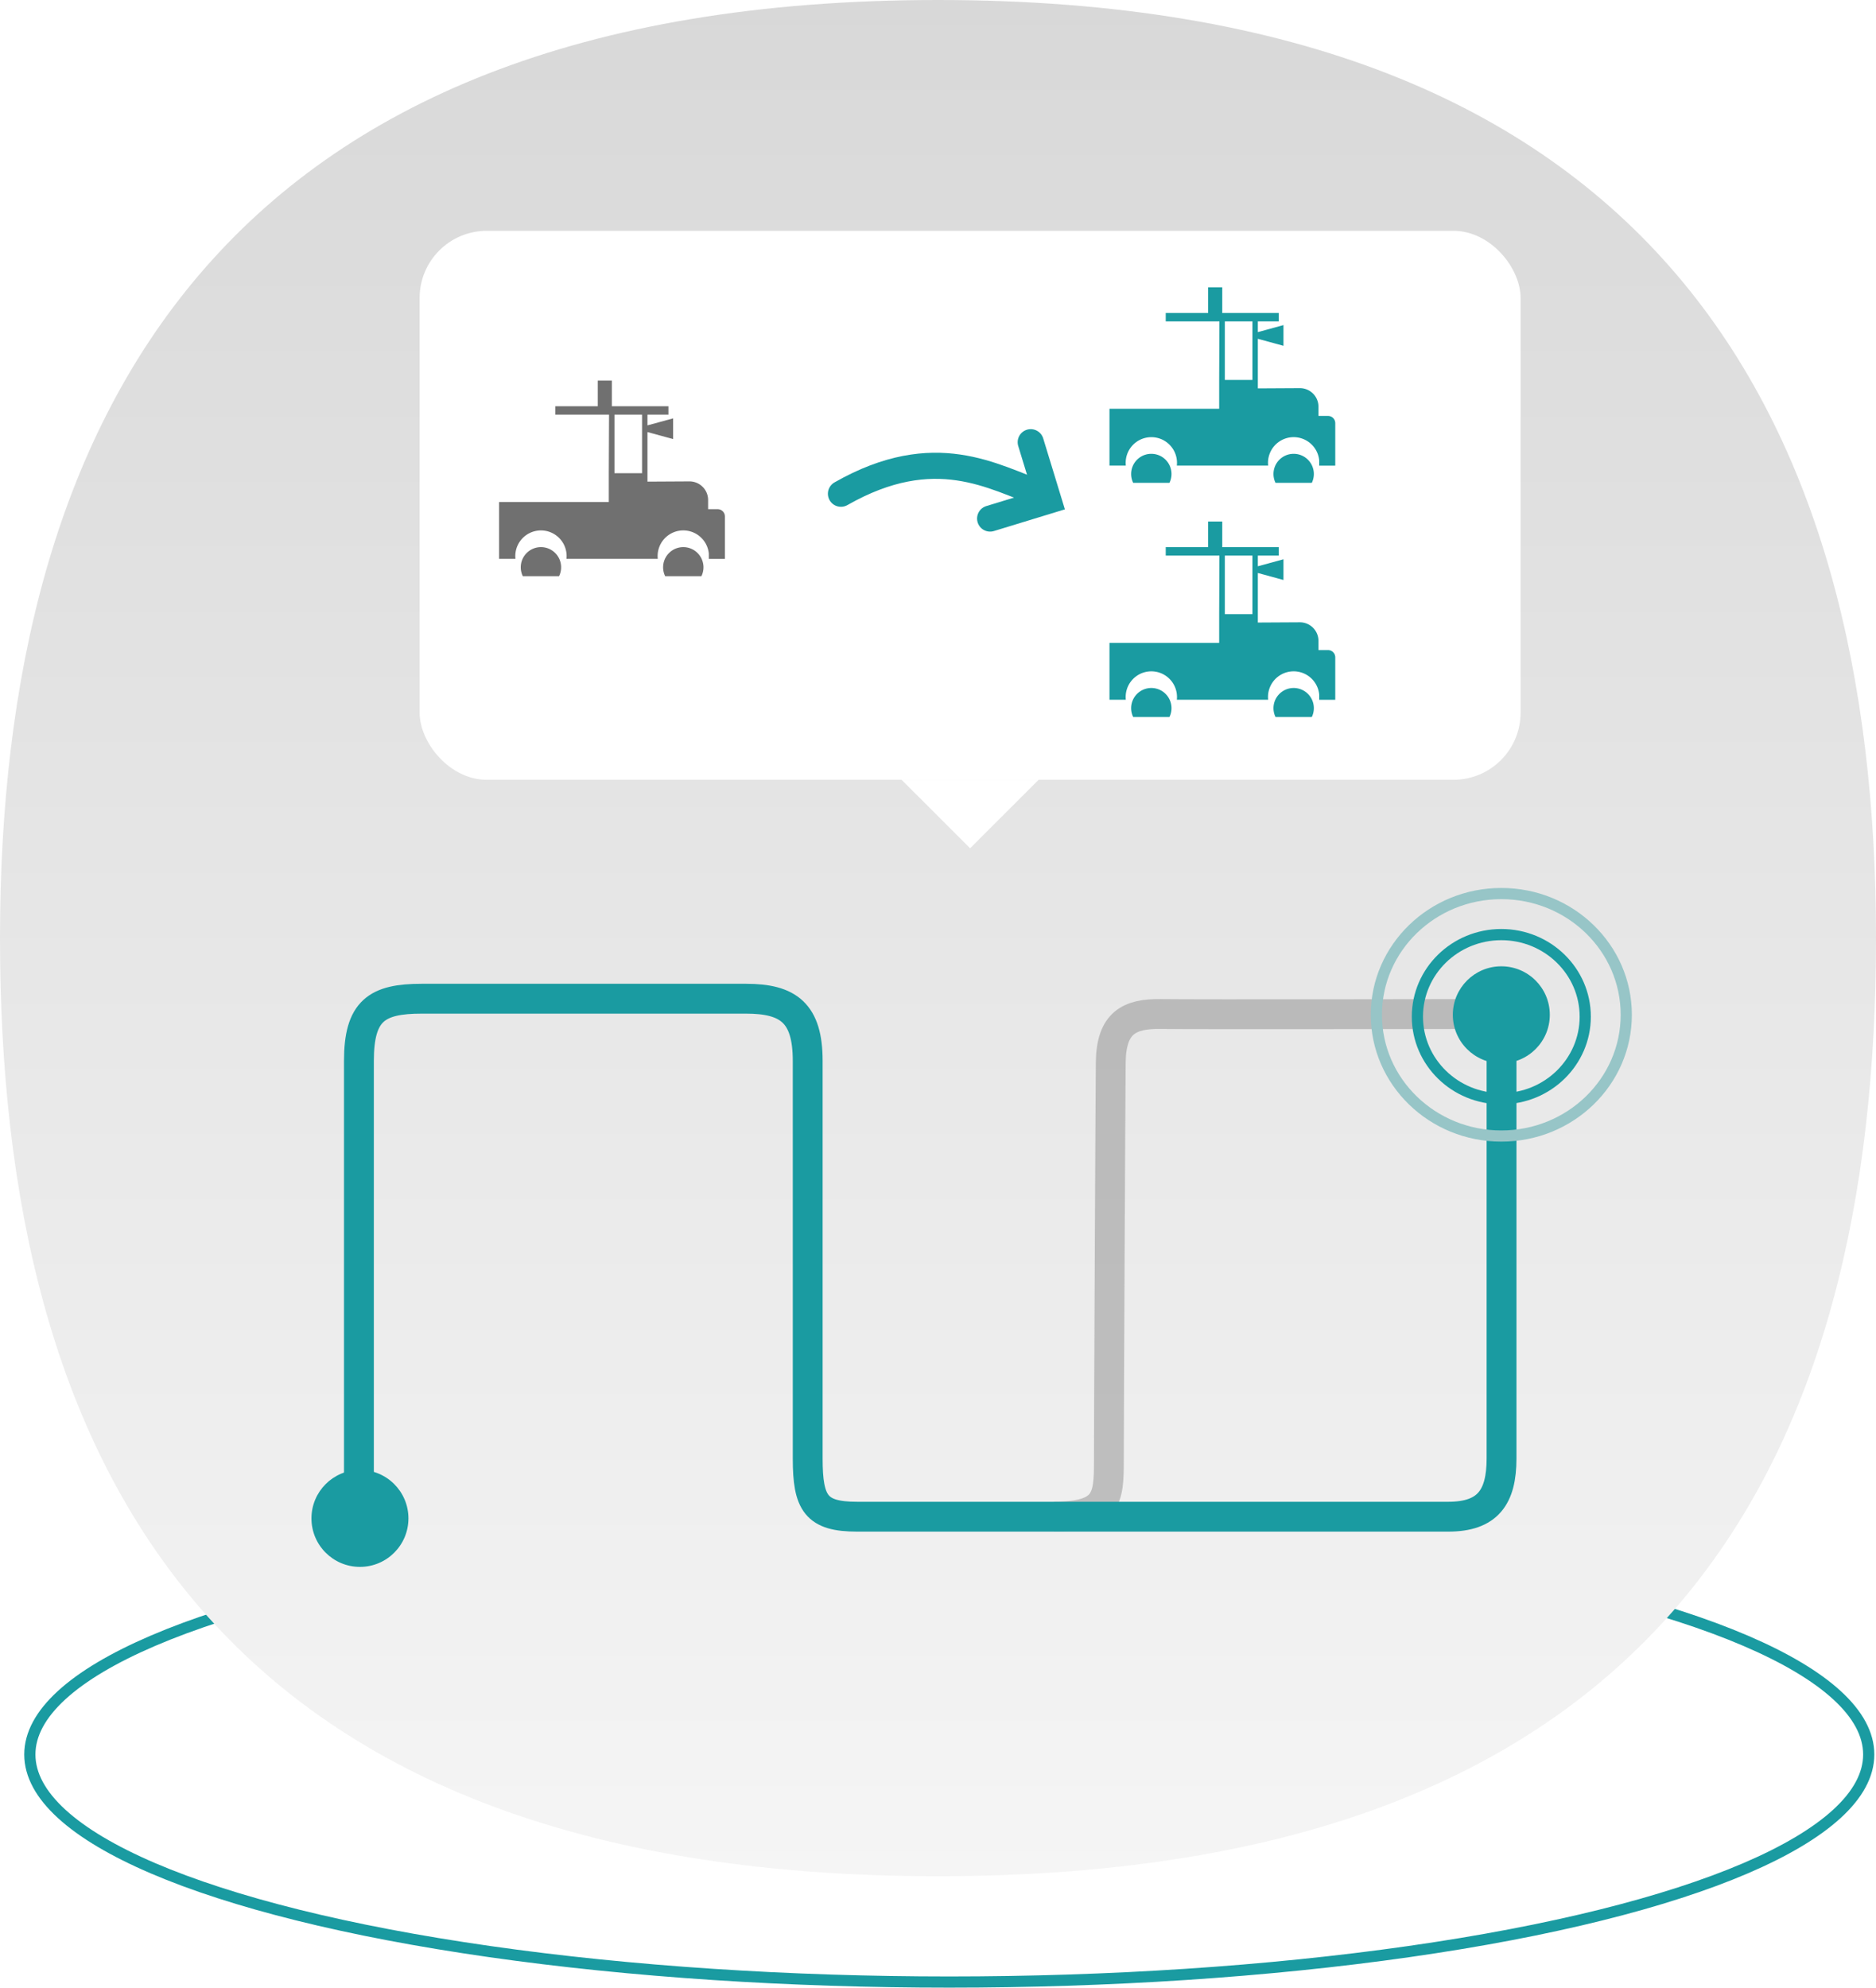 <svg xmlns="http://www.w3.org/2000/svg" xmlns:xlink="http://www.w3.org/1999/xlink" width="502.952" height="532.834" viewBox="0 0 502.952 532.834"><defs><style>.a,.c,.f,.g,.h,.j,.m{fill:none;}.b{fill:#707070;}.c,.h,.j{stroke:#1a9ba1;}.c,.m{stroke-width:3px;}.d{fill:url(#a);}.e{fill:#1a9ba1;}.f{stroke:#767676;opacity:0.406;}.f,.h{stroke-width:8px;}.g{stroke:#707070;}.i{fill:#fff;}.j{stroke-linecap:round;stroke-width:7px;}.k{clip-path:url(#b);}.l{clip-path:url(#l);}.m{stroke:#97c5c7;}.n{stroke:none;}.o{filter:url(#o);}.p{filter:url(#m);}.q{filter:url(#j);}.r{filter:url(#h);}.s{filter:url(#e);}.t{filter:url(#c);}</style><linearGradient id="a" x1="0.5" x2="0.5" y2="1" gradientUnits="objectBoundingBox"><stop offset="0" stop-color="#d8d8d8"/><stop offset="1" stop-color="#f5f5f5"/></linearGradient><clipPath id="b"><rect class="a" width="60.532" height="52.45"/></clipPath><filter id="c" x="332.417" y="112.66" width="28.822" height="28.822" filterUnits="userSpaceOnUse"><feOffset dy="3" input="SourceAlpha"/><feGaussianBlur stdDeviation="3" result="d"/><feFlood flood-opacity="0.161"/><feComposite operator="in" in2="d"/><feComposite in="SourceGraphic"/></filter><filter id="e" x="294.259" y="112.66" width="28.822" height="28.822" filterUnits="userSpaceOnUse"><feOffset dy="3" input="SourceAlpha"/><feGaussianBlur stdDeviation="3" result="f"/><feFlood flood-opacity="0.161"/><feComposite operator="in" in2="f"/><feComposite in="SourceGraphic"/></filter><filter id="h" x="332.417" y="175.435" width="28.822" height="28.822" filterUnits="userSpaceOnUse"><feOffset dy="3" input="SourceAlpha"/><feGaussianBlur stdDeviation="3" result="i"/><feFlood flood-opacity="0.161"/><feComposite operator="in" in2="i"/><feComposite in="SourceGraphic"/></filter><filter id="j" x="294.259" y="175.435" width="28.822" height="28.822" filterUnits="userSpaceOnUse"><feOffset dy="3" input="SourceAlpha"/><feGaussianBlur stdDeviation="3" result="k"/><feFlood flood-opacity="0.161"/><feComposite operator="in" in2="k"/><feComposite in="SourceGraphic"/></filter><clipPath id="l"><rect class="b" width="60.532" height="52.45"/></clipPath><filter id="m" x="168.776" y="137.661" width="28.822" height="28.822" filterUnits="userSpaceOnUse"><feOffset dy="3" input="SourceAlpha"/><feGaussianBlur stdDeviation="3" result="n"/><feFlood flood-opacity="0.161"/><feComposite operator="in" in2="n"/><feComposite in="SourceGraphic"/></filter><filter id="o" x="130.618" y="137.661" width="28.822" height="28.822" filterUnits="userSpaceOnUse"><feOffset dy="3" input="SourceAlpha"/><feGaussianBlur stdDeviation="3" result="p"/><feFlood flood-opacity="0.161"/><feComposite operator="in" in2="p"/><feComposite in="SourceGraphic"/></filter></defs><g transform="translate(21793.953 -4465.576)"><g class="c" transform="translate(-21787.453 4873.41)"><ellipse class="n" cx="248" cy="62.5" rx="248" ry="62.5"/><ellipse class="a" cx="248" cy="62.5" rx="246.5" ry="61"/></g><path class="d" d="M502.952,251.48c0,138.89-55.376,251.48-251.476,251.48C55.266,502.961,0,390.371,0,251.48S58.55,0,251.476,0C444.293,0,502.952,112.59,502.952,251.48" transform="translate(-21793.953 4465.576)"/><circle class="e" cx="13" cy="13" r="13" transform="translate(-21710.453 4859.615)"/><path class="f" d="M-998.388,4608.165c14.346,0,14.757-4.855,14.757-14.936s.4-95.945.5-106.7,4.962-13.218,13.477-13.082,84.775,0,84.775,0" transform="translate(-20513.035 263.959)"/><circle class="e" cx="13" cy="13" r="13" transform="translate(-21404.453 4724.615)"/><g class="c" transform="translate(-21415.453 4714.615)"><ellipse class="n" cx="24" cy="23.5" rx="24" ry="23.5"/><ellipse class="a" cx="24" cy="23.5" rx="22.5" ry="22"/></g><path class="g" d="M-979.264,4533.691" transform="translate(-20509.555 274.924)"/><path class="h" d="M-1167,4600.026v-113.38c0-13.5,4.806-16.669,16.834-16.669h86.948c11.38,0,16.535,3.837,16.535,16.669v106.59c0,12.07,2.262,15.6,13.268,15.6h158.46c10.623,0,14.289-5.248,14.289-15.6V4477.4" transform="translate(-20530.727 263.326)"/><g transform="translate(-20441.285 5633.615) rotate(180)"><rect class="i" width="295.168" height="147.161" rx="18" transform="translate(945 959)"/><path class="i" d="M-10487.783-9601.413l18.378,18.359,13.9-13.89,4.475-4.47Z" transform="translate(-9376.821 -8642.413) rotate(180)"/></g><g transform="translate(-22519.633 59.924)"><path class="j" d="M11.59,0,0,11.59,11.59,23.181" transform="translate(1001.364 4550.104) rotate(-152)"/><path class="j" d="M0,0C20.124,21.073,14.128,38.6,12.958,51.973" transform="matrix(0.242, -0.97, 0.97, 0.242, 951.136, 4538.012)"/></g><g transform="translate(-22438.453 -34.393)"><g transform="translate(941.948 4577)"><g class="k"><g class="t" transform="matrix(1, 0, 0, 1, -297.45, -77.03)"><path class="e" d="M174.782,160.646a5.411,5.411,0,1,1-5.411-5.411,5.411,5.411,0,0,1,5.411,5.411" transform="translate(177.46 -36.58)"/></g><g class="s" transform="matrix(1, 0, 0, 1, -297.45, -77.03)"><path class="e" d="M32.489,160.646a5.411,5.411,0,1,1-5.411-5.411,5.411,5.411,0,0,1,5.411,5.411" transform="translate(281.59 -36.58)"/></g><path class="e" d="M58.587,34.466H56.036V32.01a4.993,4.993,0,0,0-4.993-4.993l-11.267.063V13.793l6.871,1.878V10.119L39.776,12V9.13h5.619V6.871H30.238V0H26.454V6.871H15.082V9.13H29.476l-.066,15.691V32.54H0v15.24H4.383a6.879,6.879,0,1,1,13.718-.74,6.958,6.958,0,0,1-.041.74H42.541a6.958,6.958,0,0,1-.041-.74,6.879,6.879,0,0,1,13.727-.656V47.62c0,.057,0,.115-.01.171l.01-.008v.008h4.306V36.411a1.945,1.945,0,0,0-1.945-1.945M30.927,9.13h7.4V24.821h-7.4Z"/></g></g><g transform="translate(941.948 4639.775)"><g class="k"><g class="r" transform="matrix(1, 0, 0, 1, -297.45, -139.81)"><path class="e" d="M174.782,160.646a5.411,5.411,0,1,1-5.411-5.411,5.411,5.411,0,0,1,5.411,5.411" transform="translate(177.46 26.2)"/></g><g class="q" transform="matrix(1, 0, 0, 1, -297.45, -139.81)"><path class="e" d="M32.489,160.646a5.411,5.411,0,1,1-5.411-5.411,5.411,5.411,0,0,1,5.411,5.411" transform="translate(281.59 26.2)"/></g><path class="e" d="M58.587,34.466H56.036V32.01a4.993,4.993,0,0,0-4.993-4.993l-11.267.063V13.793l6.871,1.878V10.119L39.776,12V9.13h5.619V6.871H30.238V0H26.454V6.871H15.082V9.13H29.476l-.066,15.691V32.54H0v15.24H4.383a6.879,6.879,0,1,1,13.718-.74,6.958,6.958,0,0,1-.041.74H42.541a6.958,6.958,0,0,1-.041-.74,6.879,6.879,0,0,1,13.727-.656V47.62c0,.057,0,.115-.01.171l.01-.008v.008h4.306V36.411a1.945,1.945,0,0,0-1.945-1.945M30.927,9.13h7.4V24.821h-7.4Z"/></g></g></g><g transform="translate(-21660.145 4567.608)"><g class="l"><g class="p" transform="matrix(1, 0, 0, 1, -133.81, -102.03)"><path class="b" d="M174.782,160.646a5.411,5.411,0,1,1-5.411-5.411,5.411,5.411,0,0,1,5.411,5.411" transform="translate(13.82 -11.57)"/></g><g class="o" transform="matrix(1, 0, 0, 1, -133.81, -102.03)"><path class="b" d="M32.489,160.646a5.411,5.411,0,1,1-5.411-5.411,5.411,5.411,0,0,1,5.411,5.411" transform="translate(117.95 -11.57)"/></g><path class="b" d="M58.587,34.466H56.036V32.01a4.993,4.993,0,0,0-4.993-4.993l-11.267.063V13.793l6.871,1.878V10.119L39.776,12V9.13h5.619V6.871H30.238V0H26.454V6.871H15.082V9.13H29.476l-.066,15.691V32.54H0v15.24H4.383a6.879,6.879,0,1,1,13.718-.74,6.958,6.958,0,0,1-.041.74H42.541a6.958,6.958,0,0,1-.041-.74,6.879,6.879,0,0,1,13.727-.656V47.62c0,.057,0,.115-.01.171l.01-.008v.008h4.306V36.411a1.945,1.945,0,0,0-1.945-1.945M30.927,9.13h7.4V24.821h-7.4Z"/></g></g><g class="m" transform="translate(-21426.453 4703.615)"><ellipse class="n" cx="35" cy="34" rx="35" ry="34"/><ellipse class="a" cx="35" cy="34" rx="33.5" ry="32.5"/></g></g></svg>